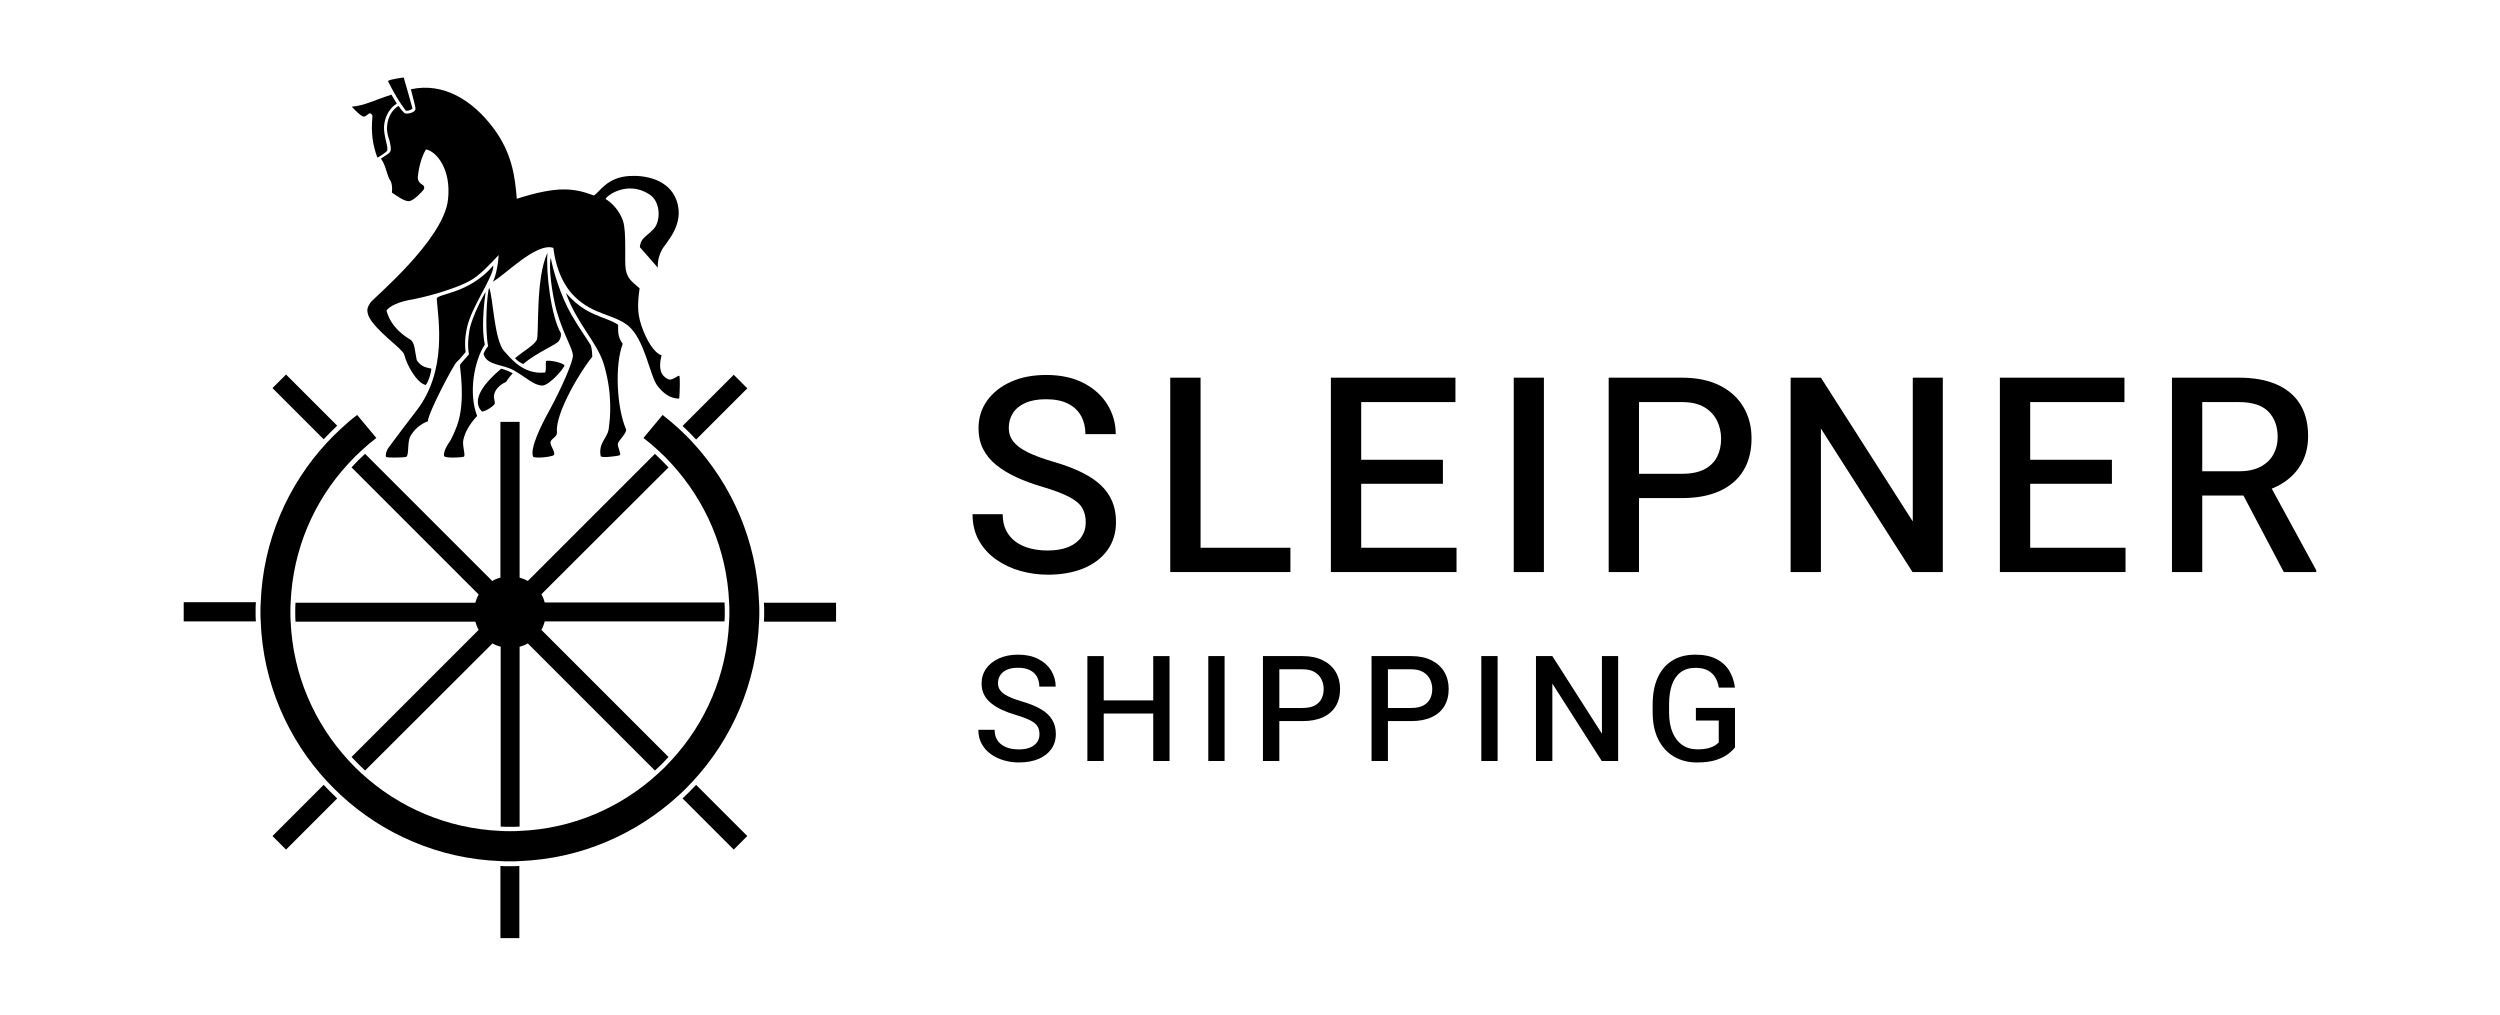 <?xml version="1.0" encoding="UTF-8"?>
<svg xmlns="http://www.w3.org/2000/svg" version="1.1" viewBox="0 0 977.23 396.9">
  <!-- Generator: Adobe Illustrator 28.7.1, SVG Export Plug-In . SVG Version: 1.2.0 Build 142)  -->
  <g>
    <g id="Ebene_1">
      <g>
        <g>
          <g>
            <path d="M296.71,235.5c-.9-24.1-10.6-45.9-25.9-62.5-1.7-1.9-3.5-3.6-5.3-5.3-2.1-1.9-4.2-3.7-6.5-5.5l-7.5,9c2,1.5,3.9,3.1,5.7,4.8,1.9,1.7,3.6,3.4,5.3,5.3,13.2,14.4,21.6,33.3,22.5,54.2.1,1.2.1,2.5.1,3.7s0,2.5-.1,3.7c-.9,20.9-9.2,39.8-22.5,54.2-1.7,1.9-3.4,3.6-5.3,5.3-14.4,13.2-33.3,21.6-54.2,22.4-1.2.1-2.5.1-3.7.1-1.3,0-2.5,0-3.7-.1-20.8-.9-39.8-9.2-54.2-22.4-1.9-1.7-3.6-3.4-5.3-5.3-13.2-14.4-21.6-33.3-22.5-54.2-.1-1.2-.1-2.5-.1-3.7s0-2.5.1-3.7c.9-20.9,9.2-39.8,22.5-54.2,1.7-1.9,3.4-3.6,5.3-5.3,1.8-1.7,3.7-3.3,5.7-4.8l-7.5-9c-2.3,1.7-4.4,3.6-6.5,5.5-1.8,1.7-3.6,3.5-5.3,5.3-15.3,16.5-25,38.4-25.9,62.5-.1,1.2-.1,2.5-.1,3.7s0,2.5.1,3.7c.9,24.1,10.6,46,25.9,62.5,1.7,1.8,3.5,3.6,5.3,5.3,16.5,15.3,38.4,25,62.5,25.9,1.2.1,2.5.1,3.7.1,1.3,0,2.5,0,3.7-.1,24.1-.9,45.9-10.6,62.5-25.9,1.9-1.7,3.6-3.5,5.3-5.3,15.3-16.5,25-38.4,25.9-62.5.1-1.2.1-2.5.1-3.7s0-2.5-.1-3.7Z"></path>
            <path d="M212.91,243c-.3,1.1-.7,2.2-1.3,3.2l49.7,49.7c-1.7,1.9-3.4,3.6-5.3,5.3l-49.7-49.7c-1,.6-2,1-3.2,1.3v70.3c-1.2.1-2.5.1-3.7.1-1.3,0-2.5,0-3.7-.1v-70.3c-1.1-.3-2.2-.7-3.2-1.3l-49.8,49.7c-1.8-1.7-3.6-3.5-5.3-5.3l49.7-49.7c-.6-1-1-2.1-1.3-3.2h-70.3c-.1-1.2-.1-2.5-.1-3.7s0-2.5.1-3.7h70.3c.3-1.1.7-2.2,1.3-3.2l-49.7-49.7c1.7-1.9,3.4-3.6,5.3-5.3l49.7,49.7c1-.6,2-1,3.2-1.3v-60.9h7.5v60.9c1.1.3,2.2.7,3.2,1.3l49.7-49.7c1.8,1.7,3.6,3.5,5.3,5.3l-49.7,49.6c.6,1,1,2,1.3,3.2h70.3c.1,1.2.1,2.5.1,3.7s0,2.5-.1,3.7h-70.3v.1Z"></path>
          </g>
          <path d="M100.01,235.5c-.1,1.2-.1,2.5-.1,3.7s0,2.5.1,3.7h-28.2v-7.5h28.2v.1Z"></path>
          <path d="M326.81,235.5v7.5h-28.2c.1-1.2.1-2.5.1-3.7s0-2.5-.1-3.7h28.2v-.1Z"></path>
          <path d="M199.31,338.6c1.3,0,2.5,0,3.7-.1v28.2h-7.4v-28.2c1.2.1,2.5.1,3.7.1Z"></path>
          <path d="M126.51,171.7l-20-20,5.3-5.3,20,20c-1.8,1.7-3.6,3.5-5.3,5.3Z"></path>
          <path d="M292.11,326.8l-5.3,5.3-20-20c1.8-1.7,3.6-3.5,5.3-5.3l20,20Z"></path>
          <path d="M131.81,312.1l-20,20-5.3-5.3,20-20c1.7,1.8,3.5,3.6,5.3,5.3Z"></path>
          <path d="M292.11,151.8l-20,20c-1.7-1.8-3.5-3.6-5.3-5.3l20-20,5.3,5.3Z"></path>
          <g>
            <path d="M192.81,103.8c.5,3.9-8.6,16.1-10.3,24.4-.9,4.3-.8,6.9-.5,9.4,0,0-2.4,3-3.5,3.9-1.1.9-10.9,19.3-11.3,23.2-3,1.1-5.3,3.2-6.8,5.8-1.3,2.3-.4,7.7-1.7,8.1-1,.3-7.6.4-7.8,0-.3-.6-.1-2.1,1.1-3.8s8.7-11.6,10.8-14.3c12.1-15.6,8.5-35.6,7.9-43.8.6-2,12.7-1.9,22.1-12.9Z"></path>
            <path d="M189.51,134.7c-4.1,6.2-6.5,18.9-3,27.9-3.2,3.4-4.8,6.6-5.4,9.4-.5,2.2,1,6.1.2,6.5-.9.4-7,.6-7.6-.1-.6-.7.4-3.5,1.9-5.5.8-1.1,2.1-4,3-6.4,3.6-9.7,1-23.2,1.2-23.8s2.6-3.1,3.5-4.2c-.6-3.2-.3-6.4.2-9.4,1-5.6,5.9-14.4,6.3-15-.8,5.9-1.6,14.8-.3,20.6Z"></path>
            <path d="M191.21,112.5c1.5,3.2,1.9,20.4,5.9,24.8,2.3,2.5,7.4,9.3,16,8.3.5-1.2.1-3.4.3-4.4.3-.6,5.6.2,7.2,1.5.6.5-5.8,8-8.6,8-3.3,0-6.2-3.1-11.1-5.9-4.4-2.5-10.8-1.9-11.9-6.5.7-1.8,1.8-3,1.8-3-1.4-7.1-.4-21,.4-22.8Z"></path>
            <path d="M214.01,98.8c-.7,7.6,1.4,24.8,5.2,31.4,0,0,.4,1.3-.7,3-1.1,1.7-8.2,4.2-14,9.1-1.5-.7-2.3-1.3-3.2-2.3,3.4-2.8,7.5-5.1,8.5-7.1,1-2.1-.6-23.9,4.2-34.1Z"></path>
            <path d="M221.21,114.5c5.3,6,9.3,7.8,16,10.3,1.4.5,4,1.7,4.4,2.2,0,3.1-.1,4.7,1.8,7.4-3.2,8.5-2.3,25.1,1.3,33.4.5,1.3-3,4.5-3.2,5.6-.2,1.2,1.4,4.1.8,4.5-.5.4-7.3,1.2-7.5.4-1-5.2,2.6-7,3.1-10.5.6-4.1,1.7-13.8-2-25.8-2.7-8.4-10.6-15.8-14.7-27.5Z"></path>
            <path d="M142.31,45.6c-.9,0-2.8-1.7-4.8-3.9,5-.4,8.9-2.6,15.5-4.7.6,1.1,1.4,2.3,2.1,3.5-2.4,1.4-4.7,4.6-5,8.9-.1,2,.4,4.1.8,5.9.4,1.6.8,3.3.3,3.8-.4.4-1.7,1.4-3.6,2.5-.1-.1-.2-.2-.2-.3-3.3-8.9-1.5-15.7-1.9-16.3-1.1-1.8-1.9.4-3.2.6Z"></path>
            <path d="M265.51,155.8c-3.6.1-6.5-2.3-8.6-5.1-2.9-3.9-4.9-18.1-11.4-23.4-5.6-4.5-13.5-4.2-20.7-11.2-6.1-5.8-8-14.6-8.5-19.2-6.7-2.3-19.3,11-23.7,13.2.9-1.2,2.1-6.1,2.3-10.4-3.2,3.4-7.4,8-11.3,10.1-4.8,2.7-15.7,6.1-23.8,7.5-5.8,1.1-8.7,3.5-8.7,4.2,1.8,6.7,7.4,10.1,9.2,11.2,1.9,1.1,1.8,4.5,2.6,8.1,1.5,2.1,2.6,2.7,5.7,3.3,0,1.2-1,5-2.2,6.4-3.5-.8-7.4-7.8-8.4-11.9-.6-2.3-11.2-9.2-13.9-15-.98-2.59-.42-3.48.6-5.2s28.6-24.4,30.4-40.3c1.4-12-4.6-19-8.6-19.7-2.2,3.6-3,8.6-3.2,10.9-.1,2,1.8,2.9,1.8,2.9,0,0,1.2.6.5,1.9-.6.8-3.6,4.1-5.5,4.5s-5.3-2.3-6.9-3.3c0-1,.3-2.3-.4-4.3-1.7-2.4-1.7-5.7-3.7-8.7-.1-.1-.2-.2-.2-.3,1.6-1,2.9-1.9,3.4-2.4.8-.9.4-2.6-.1-4.8-.6-1.6-1.1-3.6-.9-5.4.2-3.9,2.4-6.9,4.5-8,1,1.5,2,2.7,2.5,2.9.2.1.5.1.8.1.9,0,2.3-.4,2.9-1,.4-.4.4-.8.4-1.1,0-.4-.9-4-1.8-7.4,12.7-2.8,24.1,4.3,32.2,15.1,7.3,9.7,8.5,18.9,9.2,27.7,15.7-5,22.1-4.3,30.1-1.3,2.2-1.1,5-7.1,13.9-7.6,6.2-.4,15.4,1.3,18.4,9.4,3.6,9.8-4.6,17-5.8,19.7-.9,1.8-1.5,3.5-1.5,6.7-.8-.9-4-4.6-7-8,.3-3.5,2.3-3.9,5.1-6.8,3.14-2.82,3.3-11.02-1.5-13.9-8.15-5.26-16.3.2-17,1.9,2.3,1.3,5.4,4.4,6.8,8.5,1.5,4.4.5,15.5,1.1,19.1.7,3.6,2.3,4.6,5.4,7.3-.9,6.8-1,10.5,1.5,16.7,2.5,6.2,5.3,9,7.1,9.5-1.9,7.2,1.4,8.8,2.8,9.4,1.4.5,3.7-1.7,4.1-1.4.4.1.2,7,0,8.9Z"></path>
            <path d="M200.41,145.9s-1.7,1.9-2.6,3.4c-2.3,1-4.3,2.8-4.7,5.2-.2,1,.4,2.4.3,3.2-.1.8-3.3,3-5,3.2-4.7-4.8,1.7-11.9,7.4-16.7,0,0,.1,0,.1-.1,1,.2,3,1,4.5,1.8Z"></path>
            <path d="M215.31,100.8c.8,4.6,3.8,14.9,8,22.1,3.2,5.6,5.6,8.7,7.7,12.2.5,1.8.5,4.4.5,4.4-4.3,5-14.5,22-13.8,29.3.2,2-2,2.4-2.5,3.9-.4,1.5,2.7,4.8.9,5.4-2.3.8-7.4,1-7.7.4-1.4-2.9,3-12.1,6.1-17.6,2.4-4.3,8.6-16.7,9.4-21.4.5-2.5-3.5-8.1-6.4-18.2-1.7-6.4-3.2-17.2-2.2-20.5Z"></path>
          </g>
          <path d="M161.21,42.3c0,.4-1.3,1-2.2,1-.2,0-.3,0-.4-.1,0,0-1.54-1.94-3.21-4.67-1.71-2.79-3.69-6.63-3.69-6.73v-.1c.3-.7,6.1-1.4,6.1-1.4.1.1,3.4,12,3.4,12Z"></path>
        </g>
        <g>
          <path d="M759.43,223.61v-75.98h-11.74v56.2l-35.91-56.2h-11.84v75.98h11.84v-56.1l35.8,56.1h11.85ZM603.5,147.63h-11.79v75.98h11.79v-75.98ZM409.41,224.65c5.43,0,10.15-.83,14.17-2.5,4.02-1.67,7.13-4.05,9.34-7.15,2.21-3.1,3.31-6.73,3.31-10.91s-.9-7.48-2.68-10.44c-1.79-2.96-4.54-5.51-8.25-7.67-3.71-2.16-8.39-4.04-14.07-5.64-3.86-1.15-7.05-2.34-9.55-3.58-2.5-1.23-4.36-2.62-5.56-4.15-1.2-1.53-1.8-3.29-1.8-5.27,0-2.16.52-4.08,1.57-5.77,1.04-1.69,2.64-3.03,4.8-4.02,2.16-.99,4.89-1.49,8.19-1.49,3.48,0,6.36.58,8.64,1.75,2.28,1.16,3.97,2.77,5.09,4.83,1.11,2.05,1.67,4.4,1.67,7.05h11.85c0-4.14-1.07-7.97-3.21-11.48-2.14-3.51-5.25-6.33-9.31-8.46-4.07-2.12-8.96-3.18-14.66-3.18-5.25,0-9.87.9-13.83,2.69-3.96,1.79-7.06,4.25-9.29,7.38-2.23,3.13-3.34,6.71-3.34,10.75,0,3.06.6,5.78,1.8,8.14,1.2,2.36,2.91,4.44,5.14,6.24,2.22,1.79,4.84,3.38,7.85,4.77,3.01,1.39,6.36,2.63,10.05,3.71,4.59,1.36,8.12,2.69,10.59,3.99,2.47,1.3,4.17,2.73,5.09,4.28.92,1.55,1.39,3.44,1.39,5.66s-.58,4.11-1.72,5.77c-1.15,1.65-2.83,2.94-5.04,3.86-2.21.92-4.95,1.38-8.22,1.38-2.37,0-4.6-.27-6.7-.81-2.1-.54-3.97-1.38-5.59-2.53-1.62-1.15-2.89-2.62-3.81-4.41-.92-1.79-1.38-3.94-1.38-6.45h-11.79c0,3.93.83,7.37,2.5,10.33,1.67,2.96,3.93,5.43,6.76,7.41,2.84,1.99,5.99,3.47,9.45,4.44,3.46.97,6.98,1.46,10.57,1.46"></path>
          <path d="M888.01,191.01c2.28-.91,4.31-2.06,6.1-3.44,2.59-2,4.59-4.43,6-7.3,1.41-2.87,2.11-6.13,2.11-9.79,0-4.97-1.06-9.16-3.18-12.55-2.12-3.39-5.2-5.95-9.24-7.7-4.03-1.74-8.94-2.6-14.71-2.6h-26.09v75.98h11.84v-29.9h16.1l15.78,29.9h12.69v-.68l-17.4-31.92ZM860.84,157.17h14.25c5.32,0,9.19,1.25,11.61,3.74,2.42,2.48,3.62,5.8,3.62,9.94,0,2.5-.55,4.77-1.67,6.78-1.11,2.02-2.78,3.62-5.01,4.8-2.22,1.18-5,1.78-8.34,1.78h-14.46v-27.04Z"></path>
          <polygon points="830.85 214.11 830.85 223.61 781.74 223.61 781.74 147.63 830.43 147.63 830.43 157.17 793.59 157.17 793.59 179.72 825.53 179.72 825.53 189.11 793.59 189.11 793.59 214.11 830.85 214.11"></polygon>
          <path d="M681.48,159.08c-2.12-3.57-5.21-6.37-9.26-8.4-4.06-2.04-8.99-3.05-14.8-3.05h-28.6v75.98h11.85v-28.91h16.75c5.81,0,10.74-.92,14.8-2.77,4.05-1.85,7.14-4.5,9.26-7.98,2.12-3.48,3.18-7.68,3.18-12.58,0-4.63-1.06-8.72-3.18-12.29ZM671.2,178.55c-1.04,2.06-2.69,3.69-4.93,4.88-2.25,1.18-5.19,1.77-8.85,1.77h-16.75v-28.03h16.75c3.66,0,6.6.68,8.85,2.04,2.24,1.36,3.89,3.12,4.93,5.3,1.04,2.17,1.57,4.5,1.57,6.96,0,2.65-.53,5-1.57,7.08Z"></path>
          <polygon points="569.34 214.11 569.34 223.61 520.23 223.61 520.23 147.63 568.92 147.63 568.92 157.17 532.08 157.17 532.08 179.72 564.02 179.72 564.02 189.11 532.08 189.11 532.08 214.11 569.34 214.11"></polygon>
          <polygon points="504.41 214.11 504.41 223.61 457.44 223.61 457.44 147.63 469.29 147.63 469.29 214.11 504.41 214.11"></polygon>
        </g>
        <g>
          <path d="M411.26,281.31c-.96-1.6-2.45-2.98-4.45-4.14-2-1.17-4.53-2.18-7.59-3.05-2.08-.61-3.8-1.26-5.15-1.93-1.36-.66-2.35-1.41-3-2.24-.65-.82-.97-1.77-.97-2.84,0-1.16.27-2.2.84-3.11.56-.92,1.43-1.63,2.59-2.17,1.16-.54,2.64-.81,4.42-.81,1.88,0,3.44.32,4.66.95,1.24.63,2.15,1.5,2.75,2.6.6,1.11.9,2.38.9,3.81h6.4c0-2.24-.58-4.3-1.73-6.2-1.16-1.9-2.83-3.42-5.03-4.57-2.2-1.14-4.84-1.71-7.92-1.71-2.83,0-5.32.48-7.47,1.45-2.14.97-3.81,2.29-5.01,3.98-1.2,1.7-1.8,3.63-1.8,5.81,0,1.65.32,3.11.97,4.39.65,1.28,1.58,2.4,2.78,3.37,1.2.97,2.61,1.83,4.23,2.58,1.63.75,3.44,1.41,5.43,1.99,2.48.74,4.38,1.46,5.71,2.16,1.34.71,2.25,1.47,2.75,2.31.5.84.75,1.85.75,3.06s-.31,2.22-.93,3.11c-.62.89-1.53,1.59-2.72,2.08-1.19.5-2.67.75-4.44.75-1.27,0-2.48-.14-3.61-.43-1.14-.3-2.14-.75-3.02-1.37-.87-.62-1.56-1.41-2.06-2.38-.49-.97-.74-2.13-.74-3.48h-6.37c0,2.12.45,3.98,1.36,5.57.9,1.6,2.11,2.94,3.64,4.01,1.53,1.07,3.23,1.86,5.1,2.39,1.87.53,3.77.79,5.7.79,2.94,0,5.49-.45,7.65-1.35,2.17-.91,3.85-2.19,5.05-3.86,1.19-1.67,1.79-3.64,1.79-5.89s-.49-4.04-1.46-5.63ZM472.31,256.46v41.01h6.37v-41.01h-6.37ZM522.11,262.64c-1.15-1.92-2.81-3.43-5-4.53-2.19-1.1-4.85-1.65-7.99-1.65h-15.44v41.02h6.4v-15.61h9.04c3.14,0,5.8-.5,7.99-1.49,2.19-1,3.85-2.43,5-4.31,1.14-1.88,1.72-4.14,1.72-6.79,0-2.5-.58-4.71-1.72-6.64ZM516.56,273.15c-.56,1.12-1.45,2-2.66,2.64s-2.8.95-4.78.95h-9.04v-15.12h9.04c1.98,0,3.57.36,4.78,1.1,1.21.73,2.1,1.68,2.66,2.86.56,1.17.85,2.42.85,3.76,0,1.42-.29,2.7-.85,3.81ZM564.56,262.64c-1.15-1.92-2.82-3.43-5-4.53-2.19-1.1-4.85-1.65-7.99-1.65h-15.44v41.02h6.4v-15.61h9.04c3.14,0,5.8-.5,7.99-1.49,2.18-1,3.85-2.43,5-4.31,1.14-1.88,1.72-4.14,1.72-6.79,0-2.5-.58-4.71-1.72-6.64ZM559.01,273.15c-.57,1.12-1.46,2-2.67,2.64s-2.8.95-4.77.95h-9.04v-15.12h9.04c1.97,0,3.56.36,4.77,1.1,1.21.73,2.1,1.68,2.67,2.86.56,1.17.84,2.42.84,3.76,0,1.42-.28,2.7-.84,3.81ZM579.03,256.46v41.01h6.37v-41.01h-6.37ZM626.18,256.46v30.34l-19.38-30.34h-6.4v41.02h6.4v-30.28l19.32,30.28h6.4v-41.02h-6.34ZM662.91,276.71v4.93h8.93v8.57c-.34.37-.83.77-1.47,1.18-.64.41-1.5.77-2.6,1.07s-2.53.45-4.3.45c-2.25,0-4.2-.57-5.86-1.7-1.65-1.14-2.93-2.78-3.83-4.93s-1.35-4.76-1.35-7.82v-3.04c0-3.02.37-5.61,1.12-7.75.76-2.14,1.9-3.78,3.43-4.91,1.53-1.14,3.46-1.71,5.79-1.71,1.97,0,3.59.35,4.85,1.03,1.25.69,2.22,1.61,2.9,2.78.67,1.16,1.12,2.47,1.35,3.91h6.31c-.32-2.5-1.08-4.72-2.27-6.66s-2.88-3.46-5.06-4.56c-2.18-1.1-4.9-1.65-8.16-1.65-3.52,0-6.52.77-9,2.31-2.5,1.54-4.39,3.77-5.71,6.69-1.32,2.92-1.97,6.44-1.97,10.58v2.98c0,4.11.73,7.64,2.19,10.56,1.47,2.94,3.51,5.17,6.11,6.71,2.62,1.54,5.62,2.31,9.02,2.31,3.06,0,5.59-.34,7.58-1.01,1.99-.68,3.56-1.48,4.72-2.38,1.15-.92,2.01-1.74,2.57-2.5v-15.44h-15.29Z"></path>
          <polygon points="457.16 256.46 457.16 297.47 450.79 297.47 450.79 278.91 431.44 278.91 431.44 297.47 425.05 297.47 425.05 256.46 431.44 256.46 431.44 273.78 450.79 273.78 450.79 256.46 457.16 256.46"></polygon>
        </g>
      </g>
    </g>
  </g>
</svg>
